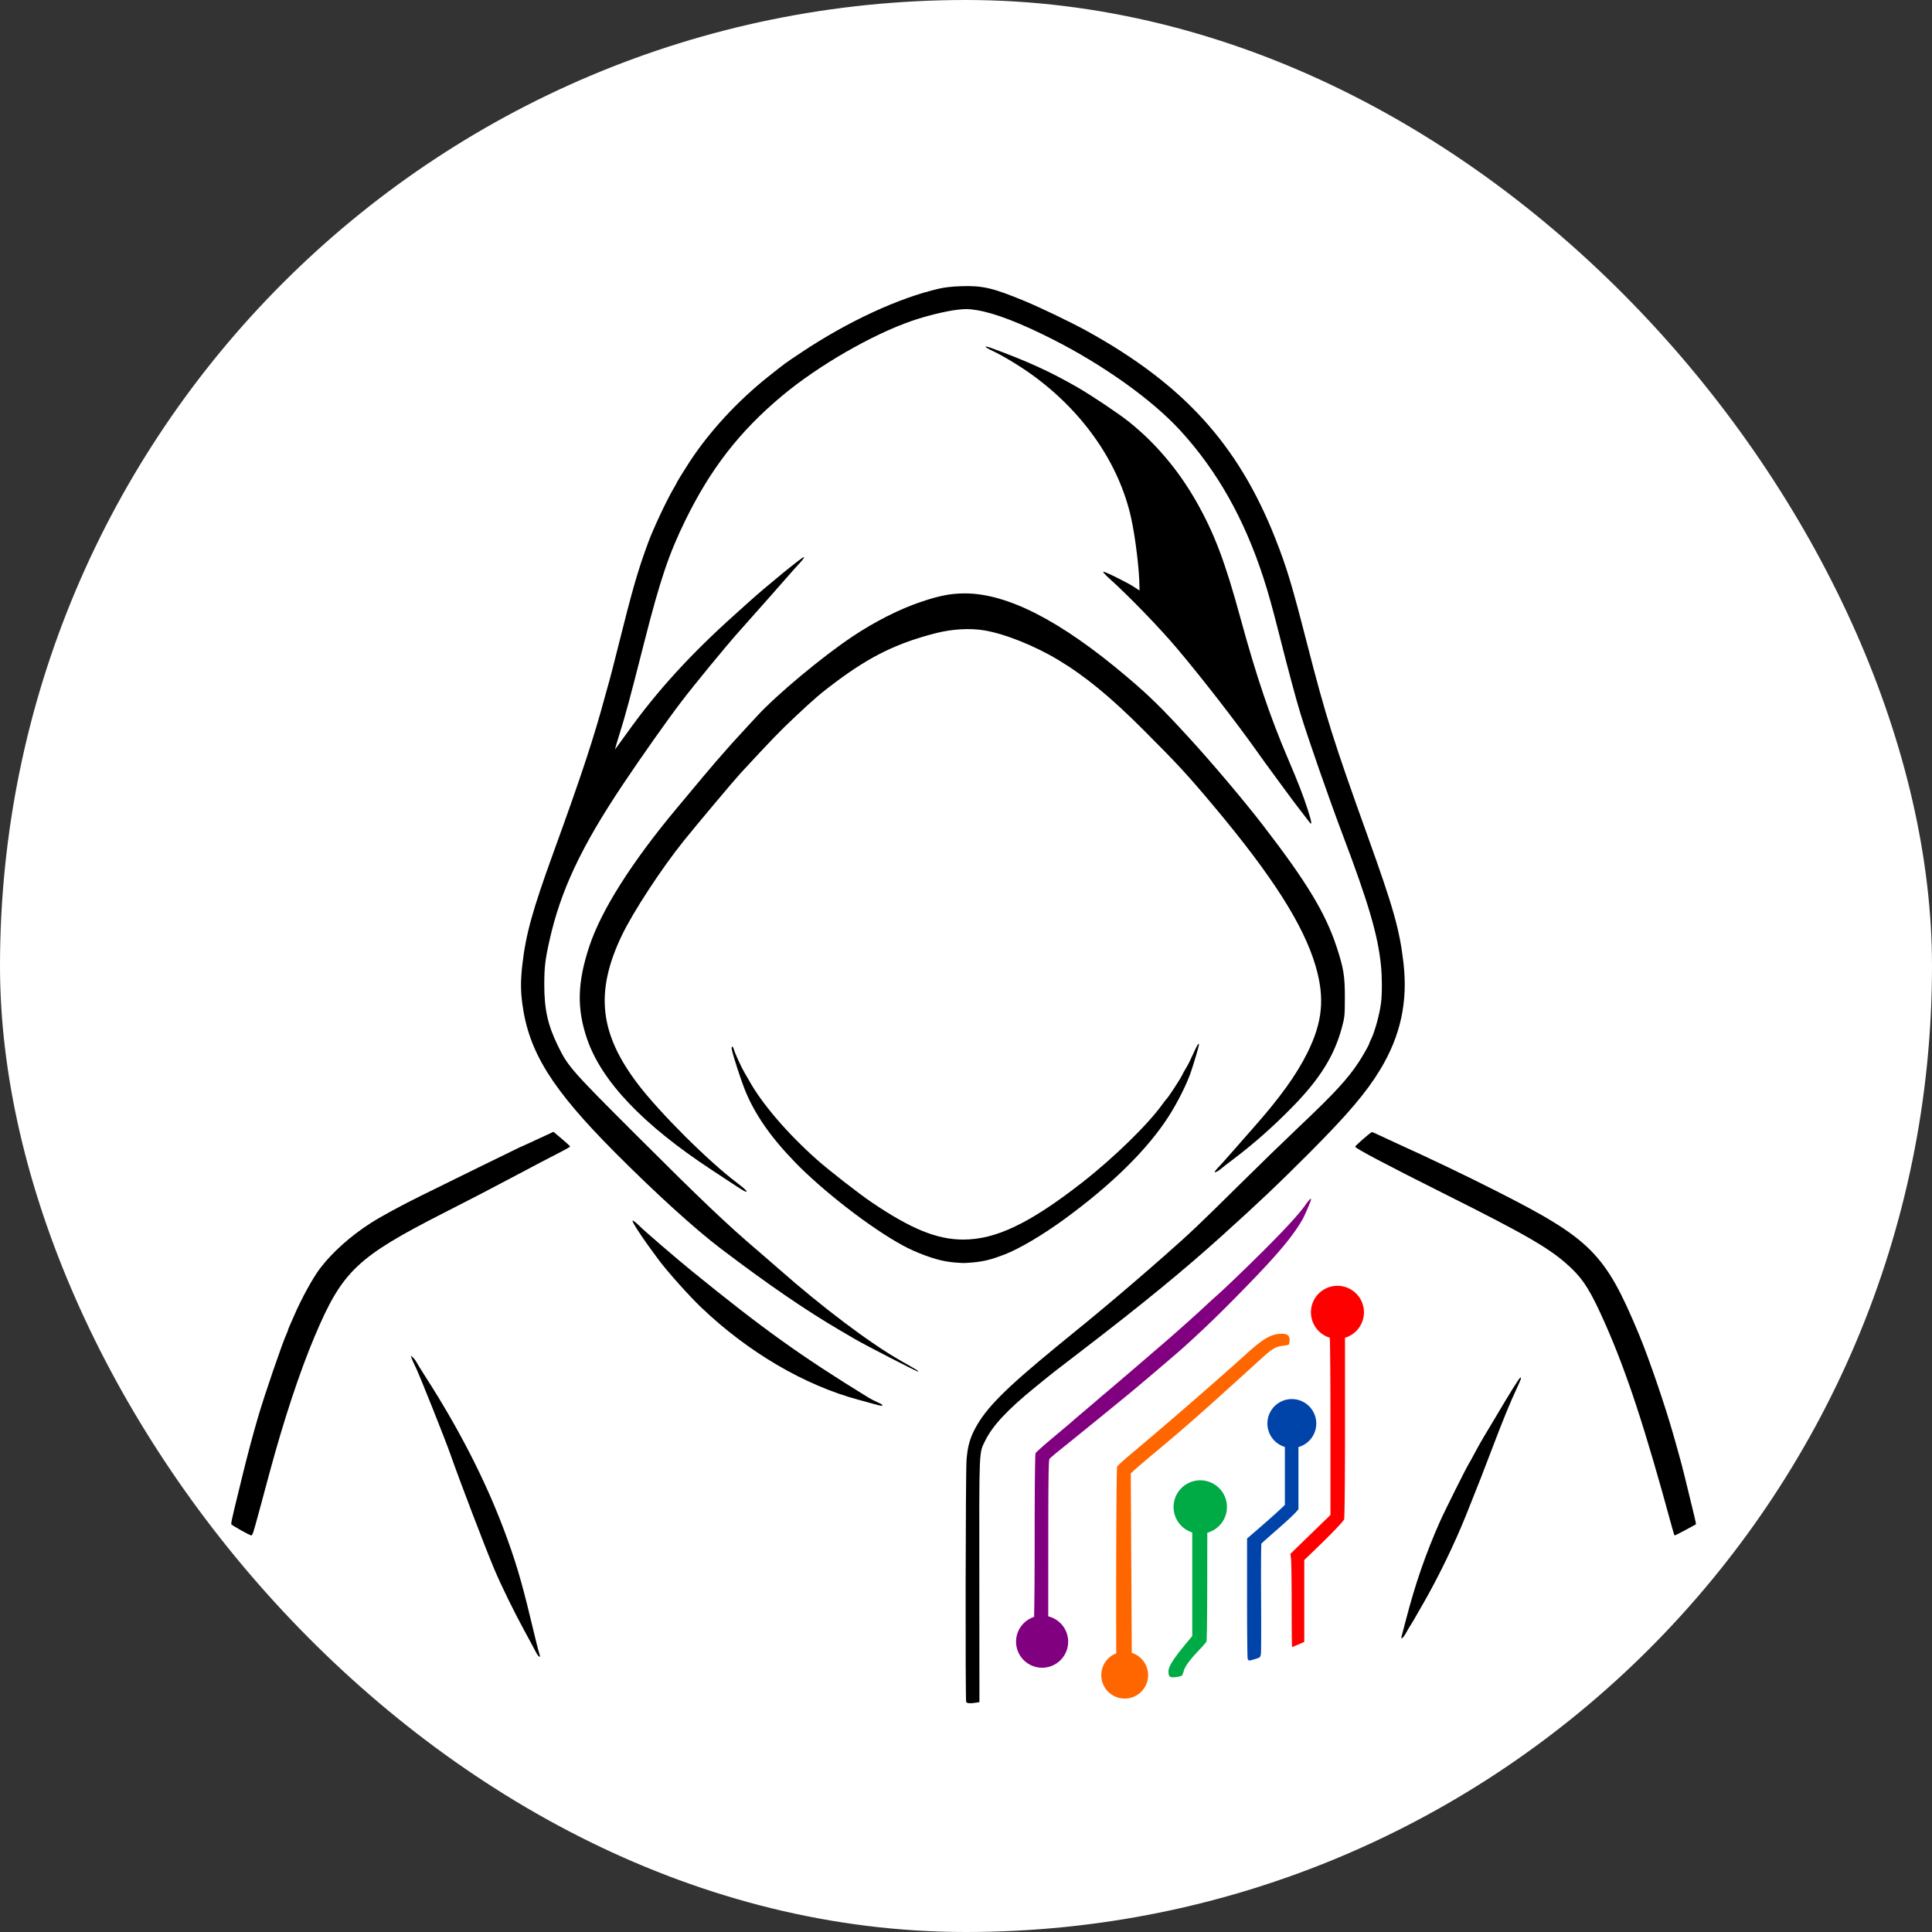 <?xml version="1.0" encoding="UTF-8" standalone="no"?>
<!-- Created with Inkscape (http://www.inkscape.org/) -->

<svg
   width="1024"
   height="1024"
   viewBox="0 0 270.933 270.933"
   version="1.1"
   id="svg1"
   xml:space="preserve"
   inkscape:version="1.4.2 (1:1.4.2+202505120737+ebf0e940d0)"
   sodipodi:docname="favicon.svg"
   inkscape:export-filename="mylogo.png"
   inkscape:export-xdpi="96"
   inkscape:export-ydpi="96"
   xmlns:inkscape="http://www.inkscape.org/namespaces/inkscape"
   xmlns:sodipodi="http://sodipodi.sourceforge.net/DTD/sodipodi-0.dtd"
   xmlns="http://www.w3.org/2000/svg"
   xmlns:svg="http://www.w3.org/2000/svg"><rect x="0" y="0" width="270.933" height="270.933" fill="#333333" stroke="none"/><sodipodi:namedview
     id="namedview1"
     pagecolor="#ffffff"
     bordercolor="#000000"
     borderopacity="0.25"
     inkscape:showpageshadow="false"
     inkscape:pageopacity="0.0"
     inkscape:pagecheckerboard="0"
     inkscape:deskcolor="#d1d1d1"
     inkscape:document-units="mm"
     inkscape:zoom="0.48441477"
     inkscape:cx="382.9363"
     inkscape:cy="512.99014"
     inkscape:window-width="1882"
     inkscape:window-height="1011"
     inkscape:window-x="0"
     inkscape:window-y="0"
     inkscape:window-maximized="1"
     inkscape:current-layer="layer1"><sodipodi:guide
       position="0,270.933"
       orientation="0,1024"
       id="guide38"
       inkscape:locked="false" /><sodipodi:guide
       position="270.933,270.933"
       orientation="1024,0"
       id="guide39"
       inkscape:locked="false" /><sodipodi:guide
       position="270.933,0"
       orientation="0,-1024"
       id="guide40"
       inkscape:locked="false" /><sodipodi:guide
       position="0,0"
       orientation="-1024,0"
       id="guide41"
       inkscape:locked="false" /></sodipodi:namedview><defs
     id="defs1" /><g
     inkscape:label="Слой 1"
     inkscape:groupmode="layer"
     id="layer1"><g
       id="g2"><rect
         style="fill:#ffffff;stroke-width:2.3;stroke-linecap:square;paint-order:markers stroke fill"
         id="rect41"
         width="270.933"
         height="270.933"
         x="0"
         y="0"
         ry="135.467" /><g
         id="g1"><path
           style="fill:#000000;stroke-width:0.485;fill-opacity:1"
           d="m 183.394,113.545 c -0.676,-2.078 -1.333,-3.768 -2.785,-7.17 -2.519,-5.899 -4.449,-11.61 -6.636,-19.632 -2.185,-8.017 -3.705,-12.024 -6.255,-16.488 -2.493,-4.364 -5.667,-8.114 -9.395,-11.101 -1.407,-1.127 -5.236,-3.692 -7.212,-4.831 -3.81,-2.197 -7.077,-3.687 -12.086,-5.514 -1.152,-0.42 -1.051,-0.172 0.161,0.396 1.571,0.737 4.087,2.274 5.852,3.576 7.066,5.214 11.948,12.362 13.598,19.912 0.599,2.742 1.143,7.257 1.155,9.585 l 0.005,0.539 -0.746,-0.495 c -0.98,-0.651 -4.234,-2.254 -4.347,-2.141 -0.049,0.048 0.341,0.474 0.866,0.945 2.702,2.426 6.971,6.832 9.411,9.713 3.475,4.103 8.405,10.453 11.368,14.641 0.756,1.069 1.352,1.89 2.698,3.718 0.468,0.635 1.275,1.732 1.795,2.438 0.52,0.706 1.295,1.728 1.722,2.271 0.428,0.543 0.892,1.149 1.032,1.347 0.441,0.622 0.375,0.06 -0.201,-1.709 z"
           id="path38" /><path
           style="fill:#000000;stroke-width:0.485"
           d="m 104.544,166.858 c -0.134,-0.15 -0.706,-0.622 -1.271,-1.048 -3.931,-2.965 -10.669,-9.675 -13.748,-13.691 -5.452,-7.111 -6.113,-12.974 -2.354,-20.876 1.569,-3.299 5.576,-9.429 8.707,-13.32 1.938,-2.408 7.062,-8.505 8.002,-9.521 4.376,-4.729 5.535,-5.927 7.65,-7.911 2.72,-2.552 3.575,-3.282 5.692,-4.864 4.843,-3.619 8.606,-5.454 14.024,-6.838 2.271,-0.58 4.751,-0.723 6.775,-0.39 2.845,0.468 7.058,2.148 10.351,4.128 3.826,2.301 7.329,5.177 12.007,9.861 4.834,4.84 6.156,6.274 9.886,10.724 8.172,9.751 12.53,16.593 14.219,22.326 1.326,4.502 1,7.911 -1.172,12.254 -1.562,3.122 -3.864,6.311 -7.592,10.515 -0.748,0.843 -2.016,2.287 -2.818,3.208 -0.802,0.921 -1.722,1.947 -2.045,2.281 -0.323,0.334 -0.552,0.641 -0.51,0.684 0.08,0.08 0.666,-0.255 0.991,-0.567 0.102,-0.098 0.737,-0.592 1.411,-1.097 3.005,-2.254 5.801,-4.723 8.604,-7.599 3.79,-3.888 5.791,-7.127 6.84,-11.075 0.377,-1.417 0.394,-1.596 0.402,-4.112 0.009,-3.032 -0.171,-4.149 -1.149,-7.121 -1.576,-4.789 -4.192,-9.11 -10.372,-17.13 -2.59,-3.361 -7.143,-8.747 -10.359,-12.254 -3.845,-4.192 -5.528,-5.841 -8.717,-8.542 C 148.753,87.053 141.284,83.215 135.295,83.215 c -1.921,0 -3.547,0.312 -6.102,1.172 -3.05,1.026 -6.506,2.776 -9.688,4.904 -4.247,2.842 -10.563,8.11 -13.345,11.131 -0.67,0.728 -1.568,1.702 -1.996,2.163 -1.255,1.356 -2.003,2.189 -2.885,3.213 -0.456,0.529 -0.912,1.049 -1.013,1.155 -0.101,0.106 -0.86,1.001 -1.685,1.989 -0.826,0.988 -2.466,2.951 -3.645,4.363 -6.359,7.612 -10.628,14.356 -12.304,19.439 -1.66,5.033 -1.756,8.618 -0.343,12.837 2.006,5.987 7.851,12.147 17.584,18.53 1.376,0.902 2.964,1.948 3.529,2.323 1.095,0.728 1.571,0.905 1.143,0.425 z"
           id="path37" /><path
           style="fill:#000000;stroke-width:0.429"
           d="m 136.46,177.034 c 1.502,-0.135 2.585,-0.407 4.409,-1.11 2.065,-0.795 5.334,-2.724 8.369,-4.937 6.677,-4.869 11.681,-9.801 14.652,-14.439 1.272,-1.986 2.588,-4.623 3.145,-6.303 0.46,-1.386 1.1,-3.555 1.1,-3.726 0,-0.38 -0.265,0.04 -0.83,1.317 -0.317,0.717 -0.749,1.574 -0.959,1.906 -0.21,0.332 -0.474,0.806 -0.585,1.055 -0.22,0.49 -1.91,3.071 -2.173,3.318 -0.088,0.083 -0.353,0.422 -0.589,0.754 -1.985,2.795 -6.843,7.53 -11.265,10.978 -7.334,5.719 -12.107,8.001 -16.7,7.984 -3.658,-0.014 -7.267,-1.486 -12.782,-5.215 -1.792,-1.212 -6.015,-4.502 -7.708,-6.006 -4.168,-3.702 -7.745,-7.887 -9.539,-11.158 -0.061,-0.111 -0.324,-0.563 -0.584,-1.005 -0.478,-0.81 -1.357,-2.737 -1.526,-3.342 -0.138,-0.494 -0.366,-0.407 -0.263,0.101 0.177,0.873 1.219,4.094 1.786,5.525 1.357,3.419 3.584,6.653 7.043,10.225 3.962,4.092 10.671,9.273 15.165,11.712 1.869,1.015 4.367,1.935 5.991,2.208 0.835,0.14 1.246,0.182 2.414,0.243 0.176,0.009 0.82,-0.028 1.429,-0.083 z"
           id="path36" /><path
           style="fill:#000000;stroke-width:0.485;fill-opacity:1"
           d="m 123.739,197.044 c 0,-0.062 -0.303,-0.241 -0.674,-0.398 -0.37,-0.157 -0.933,-0.445 -1.251,-0.64 -9.535,-5.859 -14.761,-9.603 -24.796,-17.763 -2.185,-1.777 -6.532,-5.516 -7.314,-6.291 -0.476,-0.472 -0.921,-0.824 -0.989,-0.782 -0.176,0.109 1.505,2.643 3.669,5.53 1.237,1.65 4.252,5.024 5.899,6.6 6.605,6.321 14.532,10.972 22.184,13.018 0.706,0.189 1.658,0.449 2.117,0.578 0.984,0.277 1.155,0.299 1.155,0.149 z"
           id="path35" /><path
           style="fill:#000000;stroke-width:0.514"
           d="m 236.342,214.569 c 0.792,-0.419 1.46,-0.781 1.485,-0.805 0.025,-0.024 -0.079,-0.554 -0.232,-1.177 -0.153,-0.623 -0.589,-2.418 -0.969,-3.989 -0.716,-2.957 -0.765,-3.141 -1.909,-7.208 -1.168,-4.148 -3.481,-10.912 -4.885,-14.28 -4.749,-11.397 -6.711,-13.361 -20.143,-20.159 -4.444,-2.249 -8.792,-4.33 -14,-6.698 -0.86,-0.391 -1.93,-0.889 -2.378,-1.105 -0.448,-0.217 -0.857,-0.394 -0.909,-0.394 -0.167,0 -2.357,1.908 -2.357,2.054 0,0.221 4.416,2.556 12.233,6.469 12.247,6.131 15.3,7.918 18.112,10.606 1.742,1.665 2.759,3.337 4.705,7.732 3.039,6.865 5.579,14.603 9.406,28.663 0.158,0.58 0.313,1.054 0.344,1.054 0.032,0 0.705,-0.342 1.497,-0.761 z"
           id="path34" /><path
           style="fill:#000000;stroke-width:0.514"
           d="m 35.487,214.961 c 0.077,-0.203 0.438,-1.473 0.801,-2.822 0.363,-1.349 1.032,-3.831 1.486,-5.515 2.013,-7.473 4.267,-14.292 6.362,-19.243 3.874,-9.155 5.898,-11.08 18.269,-17.379 3.962,-2.017 5.782,-2.961 8.908,-4.62 3.35,-1.778 6.174,-3.259 7.514,-3.942 0.617,-0.315 1.122,-0.613 1.122,-0.663 0,-0.05 -0.525,-0.533 -1.167,-1.074 l -1.167,-0.983 -1.043,0.484 c -3.036,1.409 -3.724,1.724 -3.764,1.724 -0.024,0 -2.604,1.261 -5.734,2.801 -3.129,1.541 -6.73,3.313 -8.002,3.938 -2.678,1.317 -5.593,2.898 -7.024,3.809 -2.864,1.824 -5.509,4.189 -7.196,6.436 -1.005,1.338 -2.576,4.204 -3.589,6.544 -0.21,0.486 -0.497,1.141 -0.637,1.455 -0.14,0.314 -0.255,0.611 -0.255,0.659 0,0.049 -0.09,0.282 -0.2,0.517 -0.561,1.201 -3.047,8.449 -3.953,11.529 -0.743,2.524 -1.593,5.722 -2.309,8.688 -0.352,1.459 -0.843,3.471 -1.09,4.471 -0.247,1.001 -0.423,1.888 -0.39,1.972 0.057,0.147 2.596,1.571 2.812,1.578 0.058,0.002 0.168,-0.163 0.246,-0.365 z"
           id="path33" /><path
           style="fill:#000000;stroke-width:0.514;fill-opacity:1"
           d="m 197.21,228.926 c 0.225,-0.409 0.458,-0.805 0.517,-0.88 0.059,-0.075 0.23,-0.35 0.38,-0.612 0.15,-0.262 0.801,-1.394 1.448,-2.516 2.13,-3.694 4.439,-8.454 6.038,-12.444 1.82,-4.544 2.457,-6.17 3.624,-9.257 0.695,-1.838 1.582,-4.102 1.97,-5.032 0.869,-2.079 0.833,-1.997 1.441,-3.323 0.716,-1.561 0.775,-1.734 0.571,-1.667 -0.159,0.052 -1.41,2.056 -3.63,5.815 -0.508,0.86 -1.168,1.962 -1.466,2.448 -0.298,0.486 -0.867,1.496 -1.263,2.244 -0.396,0.748 -0.765,1.421 -0.82,1.496 -0.282,0.387 -3.469,6.765 -4.129,8.264 -1.981,4.493 -3.421,8.656 -4.695,13.565 -0.301,1.159 -0.589,2.254 -0.64,2.432 -0.164,0.572 0.216,0.263 0.654,-0.532 z"
           id="path32" /><path
           style="fill:#000000;stroke-width:0.514"
           d="m 187.188,185.626 c -0.831,-0.367 -1.238,-1.2 -1.003,-2.052 0.142,-0.515 0.502,-0.819 1.206,-1.021 0.887,-0.254 1.904,0.581 1.904,1.564 0,0.581 -0.47,1.275 -1.018,1.504 -0.56,0.234 -0.571,0.234 -1.089,0.005 z"
           id="path31" /><path
           id="path30"
           style="fill:#ff0000;stroke-width:0.514"
           d="M 187.556 180.315 A 3.717 3.717 0 0 0 183.839 184.032 A 3.717 3.717 0 0 0 186.484 187.591 C 186.537 188.808 186.576 193.87 186.576 199.882 L 186.576 212.451 L 184.775 214.197 C 183.785 215.157 182.521 216.383 181.968 216.923 L 180.961 217.905 L 181.047 218.623 C 181.095 219.019 181.134 221.958 181.135 225.156 C 181.135 228.354 181.163 230.97 181.195 230.97 C 181.228 230.97 181.625 230.809 182.079 230.612 L 182.904 230.255 L 182.904 224.511 L 182.904 218.768 L 184.23 217.492 C 186.753 215.065 188.366 213.386 188.491 213.058 C 188.564 212.865 188.616 207.48 188.616 200.098 L 188.616 187.595 A 3.717 3.717 0 0 0 191.274 184.032 A 3.717 3.717 0 0 0 187.556 180.315 z " /><path
           style="fill:#000000;stroke-width:0.514;fill-opacity:1"
           d="m 75.667,232.024 c -0.183,-0.575 -0.492,-1.802 -1.307,-5.202 -1.254,-5.231 -2.136,-8.165 -3.715,-12.355 -2.608,-6.924 -6.318,-14.157 -10.961,-21.374 -0.578,-0.898 -1.144,-1.816 -1.259,-2.04 -0.115,-0.225 -0.345,-0.531 -0.513,-0.68 l -0.304,-0.272 0.104,0.34 c 0.057,0.187 0.303,0.738 0.547,1.224 0.541,1.081 4.176,10.192 4.965,12.444 1.265,3.613 4.754,12.746 6.052,15.844 0.96,2.291 2.819,6.097 4.285,8.772 0.615,1.122 1.298,2.392 1.517,2.822 0.394,0.772 0.783,1.086 0.588,0.476 z"
           id="path29" /><path
           style="fill:#000000;stroke-width:0.514"
           d="m 180.277,200.668 c -1.145,-1.195 0.529,-2.689 1.701,-1.517 0.346,0.346 0.4,0.485 0.33,0.85 -0.192,1.002 -1.347,1.381 -2.031,0.667 z"
           id="path28" /><path
           id="path27"
           style="fill:#0044aa;stroke-width:0.514"
           d="M 181.159 196.198 A 3.428 3.428 0 0 0 177.732 199.626 A 3.428 3.428 0 0 0 180.184 202.911 L 180.184 206.887 L 180.184 211.04 L 179.334 211.84 C 178.866 212.28 177.673 213.341 176.682 214.197 L 174.88 215.754 L 174.88 224.008 C 174.88 228.548 174.918 232.4 174.963 232.568 C 175.062 232.934 175.125 232.939 176.044 232.649 L 176.046 232.649 C 176.733 232.433 176.762 232.404 176.827 231.868 C 176.864 231.561 176.874 228.001 176.85 223.957 C 176.825 219.912 176.845 216.544 176.897 216.471 C 176.947 216.397 177.906 215.538 179.028 214.561 C 180.151 213.584 181.298 212.531 181.579 212.221 L 182.088 211.657 L 182.088 207.198 L 182.088 202.925 A 3.428 3.428 0 0 0 184.587 199.626 A 3.428 3.428 0 0 0 181.159 196.198 z " /><path
           style="fill:#000000;stroke-width:0.514"
           d="m 145.843,231.659 c -0.958,-0.407 -1.197,-1.485 -0.486,-2.196 0.561,-0.561 1.253,-0.552 1.792,0.025 0.536,0.574 0.544,1.288 0.021,1.787 -0.427,0.406 -0.93,0.552 -1.326,0.384 z"
           id="path26" /><path
           id="path25"
           style="fill:#800080;stroke-width:0.514"
           d="M 183.812 168.122 C 183.706 168.132 183.419 168.459 183.013 169.042 C 181.85 170.71 178.348 174.355 172.839 179.629 C 171.979 180.452 170.97 181.391 170.596 181.717 C 170.222 182.042 169.549 182.655 169.1 183.079 C 168.069 184.052 165.005 186.793 163.455 188.129 C 159.742 191.329 155.665 194.82 154.956 195.408 C 154.507 195.78 154.109 196.117 154.072 196.156 C 154.034 196.196 153.229 196.883 152.283 197.684 C 151.336 198.484 150.479 199.217 150.378 199.312 C 150.278 199.407 149.108 200.395 147.778 201.508 C 146.448 202.62 145.3 203.641 145.228 203.777 C 145.145 203.931 145.096 208.393 145.096 215.661 C 145.096 220.829 145.061 225.239 145.014 226.745 A 3.653 3.653 0 0 0 142.488 230.22 A 3.653 3.653 0 0 0 146.14 233.873 A 3.653 3.653 0 0 0 149.793 230.22 A 3.653 3.653 0 0 0 146.999 226.669 L 147.004 215.963 C 147.009 207.384 147.047 204.742 147.174 204.585 C 147.265 204.473 147.799 204.011 148.36 203.559 C 152.882 199.91 153.846 199.126 158.209 195.557 C 159.838 194.223 165.161 189.693 166.108 188.833 C 169.217 186.011 171.459 183.83 174.948 180.237 C 179.275 175.782 181.33 173.318 182.668 170.982 C 182.987 170.425 183.857 168.382 183.857 168.19 C 183.857 168.141 183.841 168.119 183.812 168.122 z " /><path
           style="fill:#000000;stroke-width:0.514"
           d="m 168.013,212.581 c -1.191,-0.691 -0.898,-2.419 0.411,-2.419 0.941,0 1.591,1.083 1.148,1.912 -0.148,0.276 -0.812,0.675 -1.111,0.668 -0.097,-0.002 -0.298,-0.075 -0.447,-0.161 z"
           id="path24" /><path
           id="path23"
           style="fill:#00aa44;stroke-width:0.514"
           d="M 168.318 207.591 A 3.741 3.741 0 0 0 164.576 211.332 A 3.741 3.741 0 0 0 167.196 214.902 L 167.196 221.986 L 167.196 229.431 L 166.652 230.083 C 164.586 232.559 163.864 233.671 163.864 234.374 C 163.864 235.152 164.024 235.281 164.875 235.187 C 165.291 235.141 165.682 235.046 165.745 234.975 C 165.807 234.905 165.932 234.585 166.023 234.266 C 166.2 233.645 166.947 232.649 168.274 231.267 C 168.728 230.794 169.141 230.304 169.192 230.179 C 169.243 230.053 169.289 226.488 169.294 222.257 L 169.303 214.942 A 3.741 3.741 0 0 0 172.059 211.332 A 3.741 3.741 0 0 0 168.318 207.591 z " /><path
           id="path22"
           style="fill:#ff6600;stroke-width:0.514"
           d="M 179.777 187.041 C 178.329 187.041 177.214 187.662 174.898 189.757 C 170.775 193.487 163.588 199.726 158.731 203.791 C 157.667 204.683 156.736 205.523 156.663 205.659 C 156.549 205.872 156.493 223.564 156.54 231.853 A 3.283 3.283 0 0 0 154.438 234.916 A 3.283 3.283 0 0 0 157.721 238.198 A 3.283 3.283 0 0 0 161.004 234.916 A 3.283 3.283 0 0 0 158.715 231.787 L 158.657 221.293 L 158.575 206.626 L 159.145 206.097 C 159.459 205.807 160.909 204.572 162.367 203.353 C 166.607 199.811 168.404 198.223 176.481 190.882 C 178.537 189.013 178.789 188.864 180.184 188.684 C 180.78 188.607 180.797 188.592 180.839 188.082 C 180.9 187.343 180.592 187.041 179.777 187.041 z " /><path
           style="fill:#000000;stroke-width:0.485"
           d="m 136.864,238.775 0.486,-0.08 -0.016,-17.016 c -0.018,-18.929 -0.065,-17.838 0.856,-19.701 1.021,-2.064 3.105,-4.295 6.894,-7.38 2.677,-2.179 2.612,-2.129 6.629,-5.204 8.287,-6.346 14.307,-11.275 19.511,-15.975 5.451,-4.923 7.851,-7.197 12.313,-11.666 5.435,-5.443 8.046,-8.508 10.01,-11.751 2.865,-4.731 3.905,-9.518 3.263,-15.013 -0.541,-4.632 -1.396,-7.656 -5.006,-17.706 -4.835,-13.459 -5.872,-16.757 -8.539,-27.138 -2.114,-8.23 -2.838,-10.625 -4.436,-14.668 -5.194,-13.14 -12.862,-21.578 -26.412,-29.062 -2.158,-1.192 -6.438,-3.251 -8.724,-4.197 -4.46,-1.847 -5.897,-2.183 -8.891,-2.084 -1.281,0.043 -2.282,0.153 -3.108,0.342 -5.657,1.294 -12.792,4.598 -19.311,8.943 -2.377,1.584 -2.137,1.409 -4.596,3.358 -4.364,3.46 -8.348,7.784 -11.154,12.102 -0.766,1.179 -1.765,2.811 -1.765,2.883 0,0.025 -0.176,0.344 -0.391,0.709 -1.001,1.698 -2.888,5.715 -3.602,7.67 -1.494,4.088 -2.149,6.372 -4.347,15.159 -0.503,2.011 -0.971,3.83 -1.039,4.042 -0.069,0.212 -0.319,1.107 -0.556,1.989 -1.654,6.152 -3.342,11.272 -7.358,22.326 -2.908,8.004 -3.849,11.412 -4.326,15.654 -0.245,2.183 -0.246,3.577 -0.005,5.415 0.899,6.809 4.13,11.989 13.081,20.972 5.684,5.704 11.157,10.674 14.779,13.42 6.699,5.08 11.968,8.688 16.835,11.526 0.658,0.384 1.524,0.891 1.925,1.127 1.409,0.83 8.796,4.635 8.864,4.566 0.088,-0.088 0.076,-0.096 -2.361,-1.484 -4.368,-2.486 -10.94,-7.432 -17.194,-12.941 -0.847,-0.746 -2.146,-1.873 -2.887,-2.504 -4.375,-3.728 -7.852,-7.034 -16.937,-16.105 -9.252,-9.238 -9.694,-9.74 -11.108,-12.637 -1.425,-2.918 -1.917,-5.127 -1.913,-8.597 0.005,-2.46 0.121,-3.469 0.723,-6.159 1.574,-7.03 4.433,-13.118 10.255,-21.83 2.631,-3.937 6.182,-8.972 8.179,-11.595 1.891,-2.485 6.277,-7.823 8.168,-9.944 0.567,-0.635 1.636,-1.839 2.377,-2.675 0.741,-0.836 1.751,-1.975 2.245,-2.53 0.494,-0.556 1.414,-1.604 2.044,-2.329 0.63,-0.726 1.467,-1.661 1.859,-2.079 0.404,-0.431 0.646,-0.782 0.559,-0.811 -0.182,-0.061 -5.284,4.101 -7.666,6.254 -0.429,0.388 -1.328,1.195 -1.996,1.794 -6.198,5.55 -10.935,10.739 -15.023,16.453 -0.924,1.291 -1.725,2.395 -1.78,2.454 -0.055,0.059 0.215,-0.894 0.601,-2.117 0.847,-2.687 1.412,-4.782 3.503,-13.002 2.188,-8.601 3.424,-12.268 5.709,-16.937 3.567,-7.289 7.601,-12.488 13.568,-17.489 5.032,-4.218 12.619,-8.599 18.259,-10.543 2.011,-0.693 4.739,-1.357 6.353,-1.545 1.166,-0.136 1.54,-0.129 2.695,0.053 2.498,0.394 6.097,1.778 10.708,4.117 7.134,3.619 13.931,8.482 17.864,12.78 5.151,5.629 8.948,12.352 11.624,20.583 0.709,2.179 1.243,4.09 2.207,7.891 1.318,5.2 2.375,9.139 3.013,11.227 1.041,3.411 4.023,11.967 5.903,16.937 3.648,9.645 4.956,14.111 5.385,18.394 0.164,1.634 0.166,4.005 0.004,5.247 -0.22,1.696 -0.92,4.182 -1.477,5.25 -0.104,0.2 -0.19,0.411 -0.19,0.469 -0.001,0.121 -0.89,1.692 -1.393,2.46 -1.614,2.468 -3.38,4.385 -8.547,9.278 -1.908,1.807 -5.549,5.343 -8.089,7.858 -5.918,5.857 -7.009,6.891 -10.778,10.21 -2.869,2.527 -6.186,5.371 -8.725,7.481 -2.449,2.035 -2.398,1.994 -3.206,2.641 -0.352,0.282 -1.824,1.487 -3.272,2.678 -7.068,5.812 -9.672,8.432 -11.209,11.272 -0.769,1.422 -1.091,2.587 -1.239,4.484 -0.133,1.71 -0.181,33.568 -0.051,33.906 0.084,0.218 0.538,0.257 1.371,0.12 z"
           id="path21" /></g></g></g></svg>
